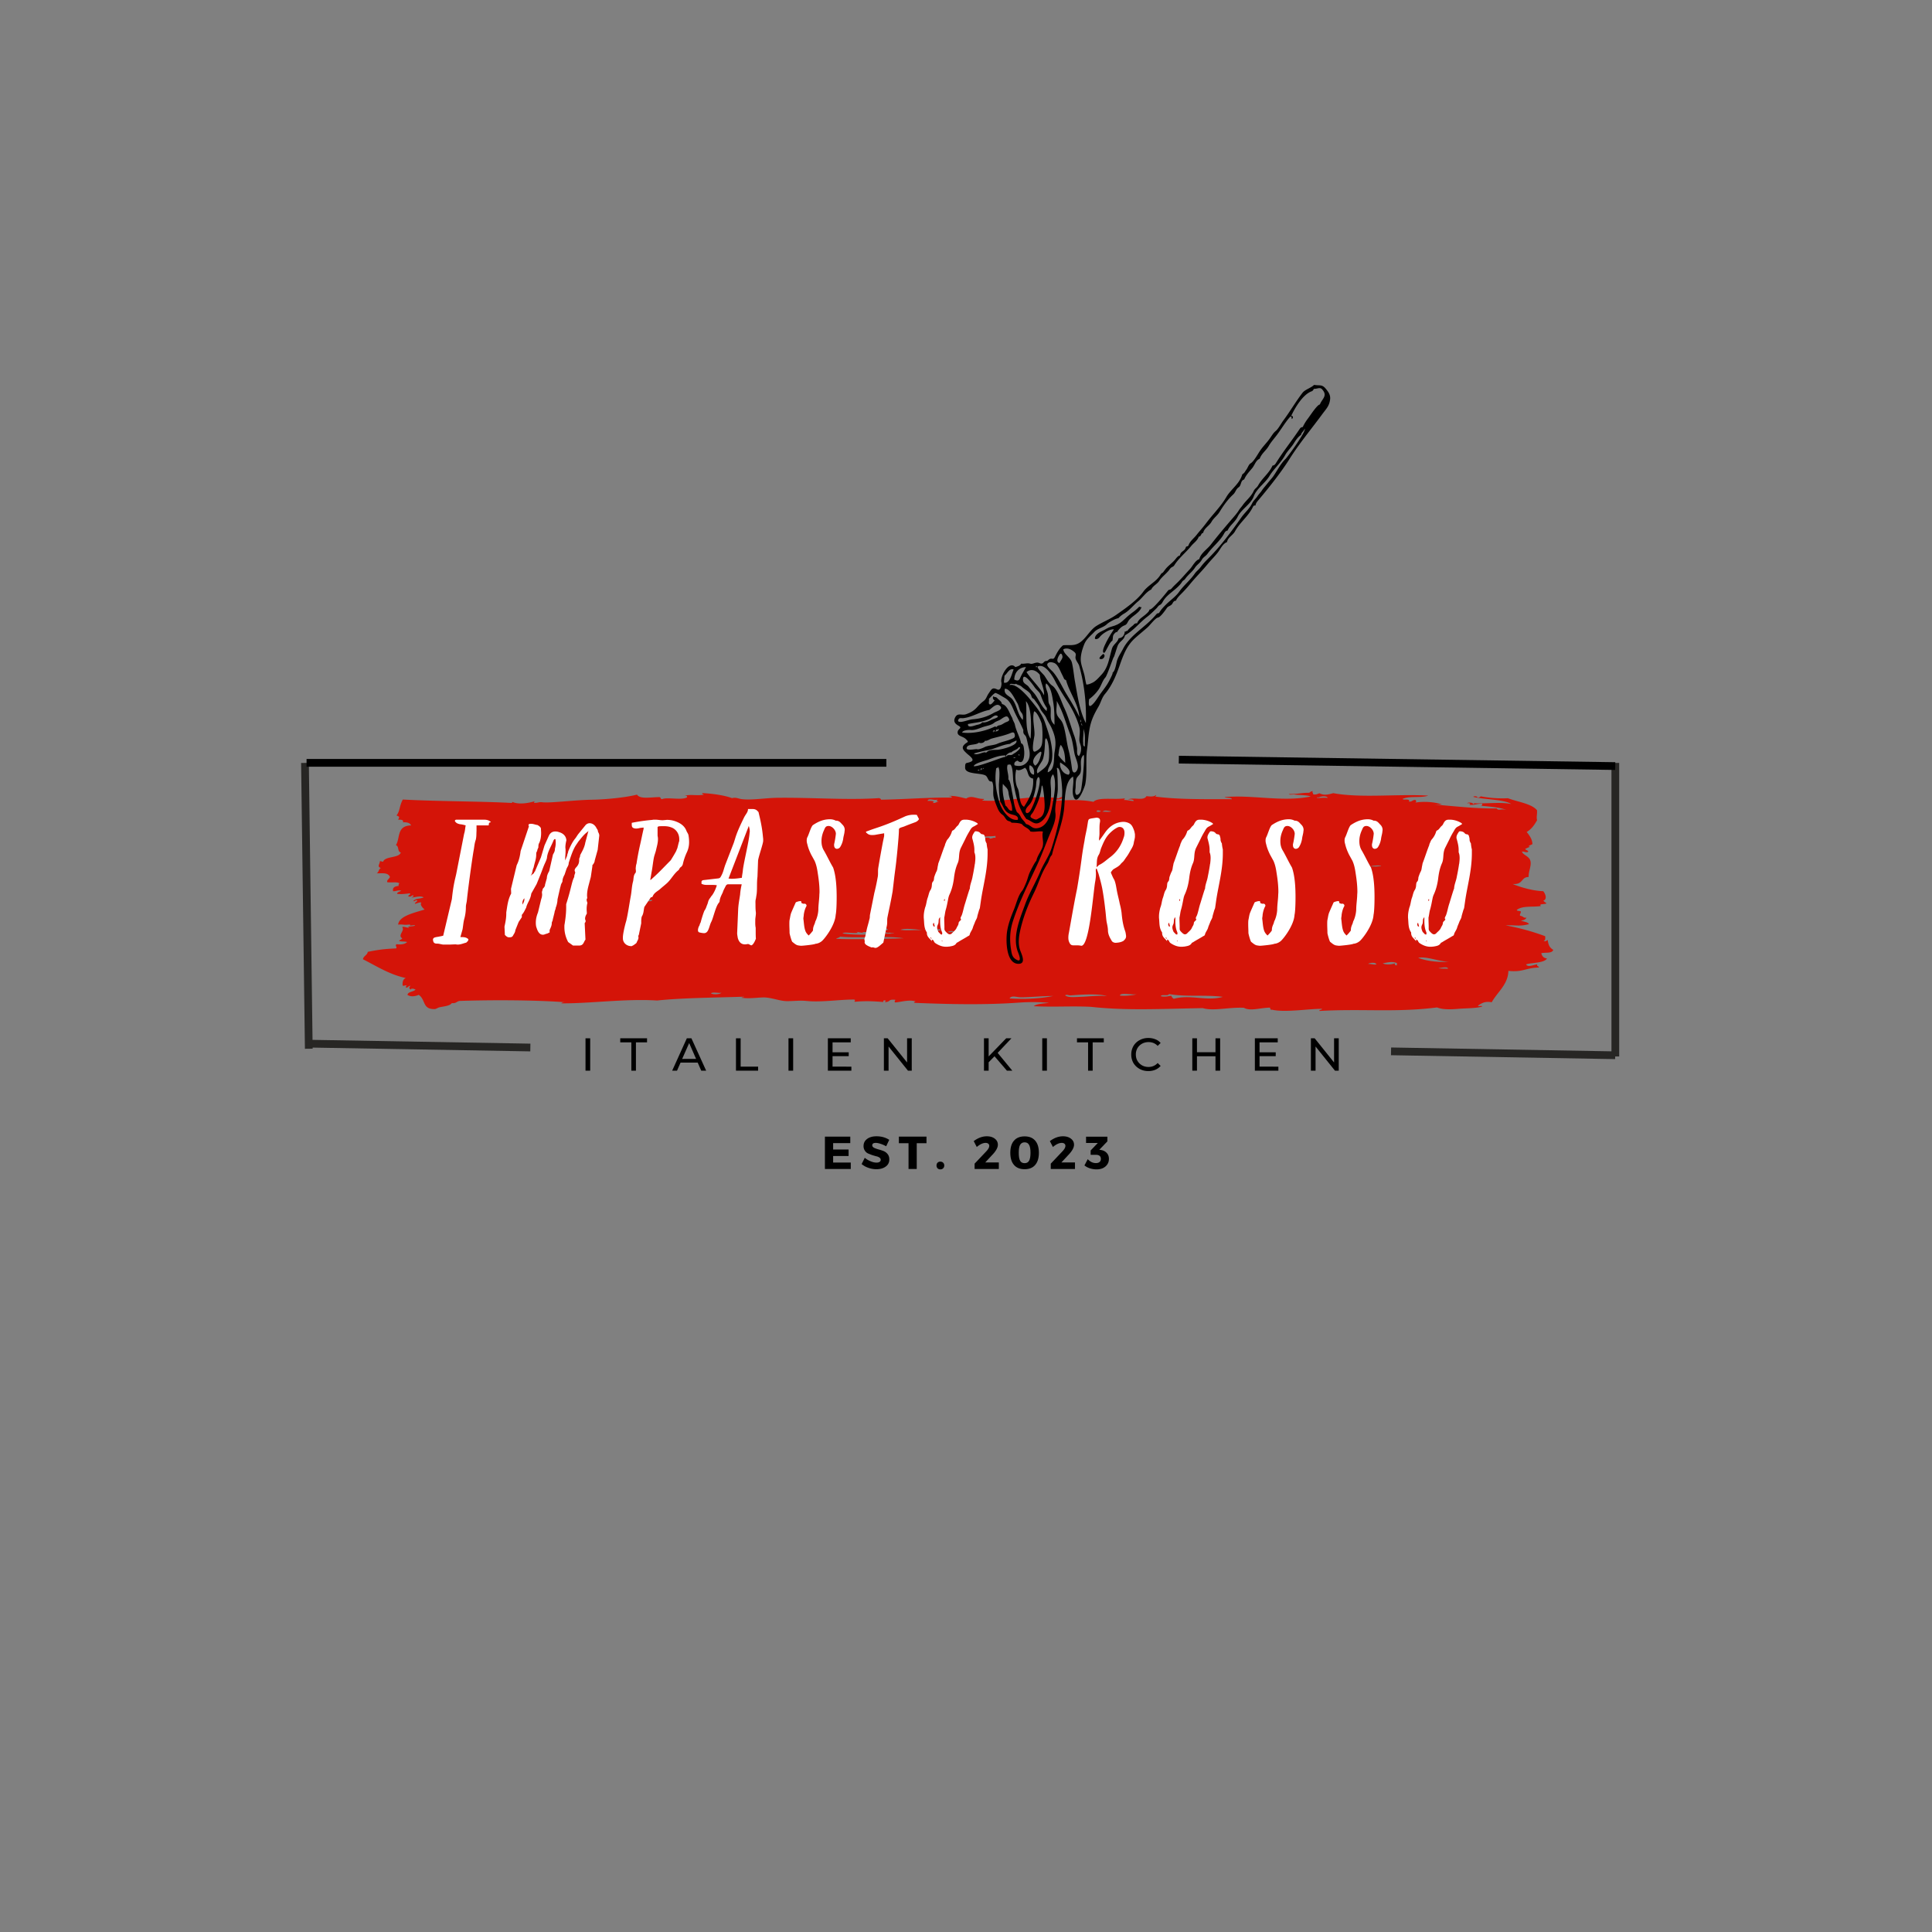 <?xml version="1.0" encoding="UTF-8"?>
<svg data-bbox="59.196 74.707 254.336 152.269" height="500" viewBox="0 0 375 375" width="500" xmlns="http://www.w3.org/2000/svg" data-type="ugc">
    <rect x="0" y="0" width="375" height="375" fill="#808080" stroke="none"/>
    <g>
        <defs>
            <clipPath id="1f1ba1de-1a31-47fb-9535-b41875a848f8">
                <path d="M70.453 153.32h231v43.5h-231Zm0 0"/>
            </clipPath>
            <clipPath id="eb03b8db-7dd2-40cb-86b1-15b7939a0a32">
                <path d="M212 117h10v10h-10Zm0 0"/>
            </clipPath>
            <clipPath id="776d78d9-507e-4d9f-98b3-27d1f2f18c19">
                <path d="m191.281 68.715 67.23 6.02-10.5 117.28-67.23-6.019Zm0 0"/>
            </clipPath>
            <clipPath id="9ff1c868-b4fd-4541-901f-d129b78572b9">
                <path d="m191.281 68.715 67.23 6.02-10.5 117.28-67.23-6.019Zm0 0"/>
            </clipPath>
            <clipPath id="a6cd6d1a-86da-4e1e-8a19-7e35281048f5">
                <path d="m191.281 68.715 67.23 6.02-10.5 117.28-67.23-6.019Zm0 0"/>
            </clipPath>
            <clipPath id="711db905-331f-468b-a08a-2ef3276ab5a5">
                <path d="M213 126h2v2h-2Zm0 0"/>
            </clipPath>
            <clipPath id="ce383dbc-f329-42d8-aec3-d03835d7c316">
                <path d="m191.281 68.715 67.23 6.02-10.5 117.28-67.23-6.019Zm0 0"/>
            </clipPath>
            <clipPath id="9b38e9ef-bf68-4437-8a09-0b12f0b3b7ab">
                <path d="m191.281 68.715 67.23 6.02-10.5 117.28-67.23-6.019Zm0 0"/>
            </clipPath>
            <clipPath id="46b2f397-566d-4cc9-9522-bc81580ebd11">
                <path d="m191.281 68.715 67.23 6.02-10.5 117.28-67.23-6.019Zm0 0"/>
            </clipPath>
            <clipPath id="c3095625-e89a-4602-beaa-bd658a3389c1">
                <path d="M185 74h74v114h-74Zm0 0"/>
            </clipPath>
            <clipPath id="1128a5c8-b383-4bbb-9220-93887c792679">
                <path d="m191.281 68.715 67.23 6.02-10.5 117.28-67.23-6.019Zm0 0"/>
            </clipPath>
            <clipPath id="dd1910d6-d75f-427e-967b-470f1c105a91">
                <path d="m191.281 68.715 67.23 6.02-10.5 117.28-67.23-6.019Zm0 0"/>
            </clipPath>
            <clipPath id="f9835613-f15f-4d93-9d79-38efd9e44c40">
                <path d="m191.281 68.715 67.23 6.02-10.5 117.28-67.23-6.019Zm0 0"/>
            </clipPath>
        </defs>
        <path stroke-width="2" stroke="#272624" d="M.002 1h75.662" fill="none" transform="matrix(0 .753 -.75 0 314.282 148.08)"/>
        <path stroke-width="2" stroke="#272624" d="M-.001 1.002 73.672.998" fill="none" transform="matrix(.01 .753 -.75 .01 59.947 148.073)"/>
        <path stroke-width="2" stroke="#272624" d="M.003 1.002h58.326" fill="none" transform="matrix(-.746 -.013 .013 -.75 102.93 204.075)"/>
        <path stroke-width="2" stroke="#272624" d="M0 1.001h58.326" fill="none" transform="matrix(-.746 -.013 .013 -.75 313.498 205.575)"/>
        <path d="M165.039 221.881h-3.328v1.235h3v1.265h-3v1.266h3.422v1.25h-5.016v-6.281h4.922Zm0 0" fill="#000000"/>
        <path d="M170.13 220.553c.938 0 1.759.23 2.47.688l-.594 1.25a6.176 6.176 0 0 0-1.063-.469c-.375-.125-.695-.188-.953-.188-.46 0-.687.157-.687.47 0 .187.11.343.328.468.226.117.504.219.828.313.332.085.66.187.984.312.332.125.61.324.828.594.227.273.344.62.344 1.047 0 .605-.242 1.074-.719 1.406-.468.336-1.07.5-1.796.5a4.563 4.563 0 0 1-1.532-.266 4.164 4.164 0 0 1-1.328-.734l.61-1.219c.32.274.695.496 1.125.672.425.18.812.266 1.156.266.25 0 .445-.047.594-.141a.454.454 0 0 0 .218-.406c0-.176-.086-.32-.25-.438a1.79 1.79 0 0 0-.625-.25c-.242-.062-.507-.14-.797-.234a16.226 16.226 0 0 1-.796-.313 1.48 1.48 0 0 1-.61-.547 1.558 1.558 0 0 1-.25-.89c0-.57.227-1.031.688-1.375.457-.344 1.066-.516 1.828-.516Zm0 0" fill="#000000"/>
        <path d="M179.83 221.897h-1.89v5h-1.595v-5h-1.875v-1.281h5.36Zm0 0" fill="#000000"/>
        <path d="M181.983 225.678a.725.725 0 0 1 .531-.203c.227 0 .41.07.547.203a.72.72 0 0 1 .219.547.745.745 0 0 1-.219.547.756.756 0 0 1-.547.203.725.725 0 0 1-.531-.203.765.765 0 0 1-.203-.547c0-.226.066-.41.203-.547Zm0 0" fill="#000000"/>
        <path d="M191.545 220.553c.625 0 1.133.153 1.531.453.406.305.61.7.61 1.188 0 .586-.399 1.277-1.188 2.078l-1.266 1.36h2.641v1.265h-4.703v-1.031l2.25-2.375c.395-.414.594-.774.594-1.078a.524.524 0 0 0-.188-.422c-.125-.102-.297-.157-.515-.157-.524 0-1.094.266-1.72.797l-.593-1.14c.832-.625 1.68-.938 2.547-.938Zm0 0" fill="#000000"/>
        <path d="M198.88 220.569c.895 0 1.578.277 2.047.828.477.543.719 1.328.719 2.36 0 1.023-.242 1.808-.719 2.359-.469.554-1.152.828-2.047.828-.898 0-1.586-.274-2.062-.828-.48-.551-.719-1.336-.719-2.36 0-1.03.238-1.816.719-2.359.476-.55 1.164-.828 2.062-.828Zm0 1.156c-.406 0-.699.164-.875.484-.18.313-.265.829-.265 1.547 0 .711.086 1.227.265 1.547.176.313.469.469.875.469.395 0 .68-.156.86-.469.187-.32.28-.836.28-1.547 0-.718-.093-1.234-.28-1.547-.18-.32-.465-.484-.86-.484Zm0 0" fill="#000000"/>
        <path d="M206.326 220.553c.625 0 1.133.153 1.531.453.406.305.61.7.61 1.188 0 .586-.399 1.277-1.188 2.078l-1.266 1.36h2.641v1.265h-4.703v-1.031l2.25-2.375c.395-.414.594-.774.594-1.078a.524.524 0 0 0-.188-.422c-.125-.102-.297-.157-.515-.157-.524 0-1.094.266-1.72.797l-.593-1.14c.832-.625 1.68-.938 2.547-.938Zm0 0" fill="#000000"/>
        <path d="m213.38 223.163.297.046c.469.075.844.262 1.125.563.289.293.437.68.437 1.156 0 .606-.226 1.102-.672 1.485-.437.375-1.015.562-1.734.562-.43 0-.855-.07-1.281-.203a3.33 3.33 0 0 1-1.063-.563l.641-1.218c.477.511 1.004.765 1.578.765.3 0 .535-.066.703-.203.176-.144.266-.347.266-.61 0-.53-.328-.796-.984-.796h-1v-.844l1.39-1.453h-2.281v-1.219h4.14v.907Zm0 0" fill="#000000"/>
        <path d="M113.647 201.535h.907v6.281h-.907Zm0 0" fill="#000000"/>
        <path d="M122.544 202.316h-2.156v-.781h5.203v.781h-2.156v5.5h-.89Zm0 0" fill="#000000"/>
        <path d="M135.423 206.254h-3.328l-.687 1.562h-.938l2.844-6.281h.89l2.86 6.281h-.953Zm-.312-.72-1.344-3.077-1.36 3.078Zm0 0" fill="#000000"/>
        <path d="M142.852 201.535h.907v5.5h3.39v.781h-4.297Zm0 0" fill="#000000"/>
        <path d="M153.044 201.535h.907v6.281h-.906Zm0 0" fill="#000000"/>
        <path d="M165.253 207.035v.781h-4.563v-6.281h4.438v.781h-3.531v1.938h3.14v.75h-3.14v2.03Zm0 0" fill="#000000"/>
        <path d="M176.97 201.535v6.281h-.735l-3.765-4.688v4.688h-.906v-6.281h.734l3.766 4.687v-4.687Zm0 0" fill="#000000"/>
        <path d="m193.034 205.02-1.14 1.171v1.625h-.906v-6.281h.906v3.515l3.406-3.515h1.016l-2.672 2.828 2.844 3.453h-1.047Zm0 0" fill="#000000"/>
        <path d="M202.3 201.535h.907v6.281h-.906Zm0 0" fill="#000000"/>
        <path d="M211.197 202.316h-2.156v-.781h5.203v.781h-2.156v5.5h-.89Zm0 0" fill="#000000"/>
        <path d="M222.889 207.894c-.625 0-1.195-.14-1.703-.422-.5-.281-.899-.66-1.188-1.14a3.254 3.254 0 0 1-.421-1.657c0-.601.14-1.148.421-1.64.29-.489.688-.867 1.188-1.14a3.49 3.49 0 0 1 1.719-.423c.488 0 .937.086 1.343.25.407.156.75.399 1.032.719l-.578.563c-.47-.489-1.06-.735-1.766-.735-.469 0-.89.106-1.266.313-.375.21-.672.496-.89.859a2.425 2.425 0 0 0-.313 1.234c0 .461.102.871.313 1.235.218.367.515.656.89.875.375.21.797.312 1.266.312.695 0 1.285-.254 1.766-.765l.578.562a2.828 2.828 0 0 1-1.047.75c-.406.168-.856.25-1.344.25Zm0 0" fill="#000000"/>
        <path d="M236.83 201.535v6.281h-.906v-2.797h-3.593v2.797h-.906v-6.281h.906v2.703h3.594v-2.703Zm0 0" fill="#000000"/>
        <path d="M248.133 207.035v.781h-4.563v-6.281h4.438v.781h-3.531v1.938h3.14v.75h-3.14v2.03Zm0 0" fill="#000000"/>
        <path d="M259.85 201.535v6.281h-.735l-3.765-4.688v4.688h-.906v-6.281h.734l3.765 4.687v-4.687Zm0 0" fill="#000000"/>
        <g clip-path="url(#1f1ba1de-1a31-47fb-9535-b41875a848f8)">
            <path fill-rule="evenodd" d="M292.39 157.195c-1.312-.46-3.066-.636-4.847-.789.121-.09.168-.23.152-.41-1-.031-1.418.309-2.496.227.336-.215.063-.391-.472-.305.308-.266 1.277-.106 1.25.191.199-.027.16-.203 0-.203 2.543.137 5.168-.285 7.343.149-1.277-.887-5.43-.868-7.351-1.383.12-.238.965-.106.781.2.207-.102.582-.102.625-.313a22.34 22.34 0 0 0 5.313.375c1.933.738 4.535 1.03 5.64 2.324.07.832-.152 1.277.016 1.953-.5.871-1.047 1.707-2.016 2.273.68.848 1.078 1.485 1.113 2.36-.207.168-1.152.379-.464.52-.325.128-.657.253-.934.417.078.266.863.34.473.61-.543.086-.602-.149-1.094-.094.117.601 1.265.855 1.574 1.633.379.96-.332 2.11-.289 3.293-1.527.011-.984 1.523-3.113 1.359 1.605.656 3.953 1.336 5.945 1.395.36.418.875 1.52.016 1.851.18.188.406.344.629.508-.329.258-1.598.016-1.094.523-1.559.254-3.574-.113-4.68.754.02.262.586.16.785.305.051.262-.289.602-.148.82.875.215.441.39 1.25.403-.192.285-.488.504-1.09.523.48.266 1.356.262 1.566.707-1.777.492-2.554.156-4.527.242a45.212 45.212 0 0 1 7.672 2.102c.027.45.059.898-.309.824.297.32.528.082.782-.11.168.887.257 1.43 1.105 1.946-.308.734-1.394.445-2.336.637.14.492.352.933 1.102 1.02-.492.937-3.149.804-4.055 1.16.36.613 1.336.105 2.188-.02-.215.422.343.324.316.617-2.777.102-3.027.945-5.934.66-.074 2.676-2.125 4.078-3.234 6.09-1.356-.25-1.953.203-2.648.637-.07.285.847-.09.78.199-1.222.36-2.937.3-4.683.445-1.633.137-3.008.14-4.062-.277-8.043 1.02-14.344.215-22.805.684-.14-.329.512-.145.465-.415-2.602-.011-7.16.758-9.688.172-.5.098-.218-.332-.468-.406-1.977.063-3.754.723-5 .035-2.809-.156-5.922.688-7.97.063-8.206.14-14.823.512-21.718-.25-3.926-.192-7.129.082-11.09-.125.555-.492 1.864-.5 2.961-.64-1.441-.169-3.797-.204-5.777-.06-6.633.481-13.543.325-20.309.051-.312-.238.035-.117.153-.312-1.332-.328-2.727.129-3.907.234-.293-.191-.02-.258 0-.515-1.336-.13-.945.312-1.718.425-.727.098.214-.265-.313-.308-.332-.043-.297.152-.309.312-1.792-.14-3.222-.234-5.312-.062-.645.054.117-.258-.316-.41-2.63-.036-6.356.562-9.215.273-1.36-.133-2.219.02-3.75.031-1.313.012-2.594-.53-4.067-.691-1.21-.129-3.011.293-4.843.035.035-.148.464-.039.464-.207-5.312.184-11.835.211-16.867.742-6.07-.394-13.094.602-18.586.547.133-.152.395-.223.782-.21-5.372-.411-13.622-.485-20.465-.259-.653.059-.668.524-1.559.422-.418.59-1.672.633-2.496.84-.144.04-.61.309-.781.316-2.492.106-1.75-1.796-3.145-2.753-.734.3-1.5.421-2.187.015.054-.648 1.195-.59 1.558-1.039-.203-.144-.879-.328-.937.008-.356-.207-.348-.535-.004-.719-.555-.05-.383.367-.938.313-.066-.215.106-.274.157-.41-.5-.06-.485.195-.785.003-.04-.64.039-1.203.617-1.441-3.14-.656-5.688-2.324-8.309-3.637.067-.64.86-.808.926-1.445 1.914-.379 3.144-.57 5.46-.66.372-.203-.288-.574.153-.824.656.097 1.574.066 2.028-.426-.575-.149-.856-.031-1.563-.195.106-.239.52-.278.621-.52-.992-.586.586-1.504-.016-2.156.266-.239.88.16 1.407.09-.82-.317.84-.184 1.09-.418-.067-.215-1.305.23-.938-.2-1.562.16-1.101-.066-2.344.02.192-1.566 2.594-2.168 5.137-2.918-.36-.313-.95-.906-.637-1.332-.21-.195-.875.176-1.246.215 0-.309.403-.352.461-.621-.37-.246-.289.156-.781.11.46-.606 1.309-.411 2.027-.735-.71-.39-1.453-.016-2.343.015.066-.16.492-.09.312-.41-.445-.015-.305.348-.937.211-.079-.324.476-.238.308-.617-.805.117-1.785.215-2.5.117-.004-.375.547-.394.777-.621-.515-.168-.878.105-1.558.113-.067-.453-.07-.925 1.086-1.035a.497.497 0 0 1 .152-.516c-.656-.289-.945-.113-2.347-.187-.247-.46.648-.809.46-1.137-.43-.75-1.3-.605-2.507-.597.5-.414.265-.68.773-1.032-.781-.308-.207-.691-.168-1.336.281-.015.332.122.625.098.356-1.101 3.09-.66 3.426-1.773-.723-.203-.277-1.192-.95-1.434.872-1.344.087-3.762 2.942-3.824-.168-.442-.676-.653-1.566-.606.14-.472-.336-.535-.942-.507.25-.524.344-.563-.316-.82.707-.907.523-1.817 1.226-3.095 6.454.36 15.407.34 21.094.665.153-.004.121-.125.156-.207 1.239.57 3.153.238 4.371-.133-.082.082-.16.168-.152.308.684.067.88-.18 1.563-.113 1.343.219 6.32-.426 9.523-.48 3.516-.059 7.176-.54 8.899-.993.558.88 2.347.54 4.222.48.473-.038.266.376.625.407.957-.457 3.742.25 4.844-.344.09-.265-.066-.367-.473-.304 1.11-.364 2.496.035 3.75-.235-.105-.101-.363-.101-.316-.304 2.137.113 4.406.453 5.789.984.758-.211 1.226.105 1.875.191 1.86.243 4.66-.23 6.871-.257 6.813-.082 13.508.48 19.844.058.101.106.36.106.312.309 4.95-.082 8.89-.45 13.746-.41.047-.274-.328-.266-.629-.305 1.243-.113 2.415.273 3.442.488 1.082-.722 1.922.098 3.437.078.09.227-.297.149-.312.313 5.082.351 9.629-1.25 14.84-.422.199-.176.511-.281.933-.313-.144.657-1.593.47-2.336.735 2.395.015 5.282-.32 8.125.25.985-.965 3.817-.38 6.086-.664.043.168-.148.18-.156.312.738-.011 1.188.172 1.879.192.008-.352-.582-.301-1.098-.301 1.246-.512 2.996.367 3.59-.645.848.118 1.414.118 1.875-.222.043.168-.148.18-.156.312 4.324.57 9.246.5 14.844.508-.075-.398-1.078-.176-1.41-.402 5.308-.512 11.292 1.007 16.714-.125-.773-.32-2.527-.258-3.129-.387-.32-.059-1.023.137-1.09-.094 1.782.04 2.395-.265 3.907-.234.238-.117.32-.336.777-.313-.34.215.078.293.004.618.676.093.863-.125 1.25-.215.856.449 1.649.27 2.656-.024 5.422 1 12.344.121 18.438.48-1.473.508-3.656-.003-4.996.657.27.266 1.55-.14 1.254.504.668.058.632-.34 1.246-.317.203.133.203.38.004.516 1.27-.25 3.625-.203 5.16.371l-1.41.012c3.25.246 8.265.84 12.039.734.34.524.66.012 1.879.29Zm-112.335-1.734c.773-.055 1.59.066.937.402.637.035.801-.23 1.246-.316-.66-.004-.37-.234-.16-.41-.601.375-1.93-.356-2.023.324Zm75.918-.668c-.196-.023-.32-.16-.313.102.8-.016 1.563-.11 2.031-.012-.046-.438-1.351-.363-1.718-.09Zm-43.098 2.582c-.152.375.871.21.781-.008-.39-.008-.484-.187-.781.008Zm1.094.195c.523-.07 1.453.121 1.719-.113-.836-.05-1.184-.332-1.72.113Zm-23.242 4.903c.445.308 1.328-.075 1.41.3.465.004.793-.308 1.093-.109-.003-.137-.003-.273-.003-.414-.774.113-1.84.035-2.5.223Zm73.152 5.011c.469-.105 1.137-.086 1.246-.422-.613.012-1.371-.07-1.246.422Zm3.441.692c2.164-.203-.933-.297-1.25.012.52-.024.926.019 1.25-.012Zm-141.648 6.707c.125.086.957.101.933-.211-.41.004-.918-.05-.933.21Zm46.598 5.62c.199-.382-.93-.401-1.098-.198.613-.102.398.355 1.098.199Zm2.5-.023c1.386.18 2.546 0 4.218.075-.855-.145-3.355-.465-4.218-.075Zm8.125.047c-.247-.007-.543.02-.473-.203-.945.219-2.383-.015-3.125.024 1.719.34 2.535.414 3.598.18Zm-16.403.532c-1.062.168-2.558-.266-2.969.125 1.832.273 5.883.386 7.97-.059-1.653-.105-2.661-.348-4.22-.176 1.215.375-1.085-.129-1.093-.094.175.024.242.114.312.204Zm17.496-.13c.367-.003.727-.007 1.094-.007.063-.414-1.062-.164-1.094.008Zm-12.027.192c-.094.008-.184.02-.156.102.687.05 2.812-.082 1.093-.11-.324-.222-.503.094-.78-.097-.013-.063-.028-.121-.161-.102.004.07.004.137.004.207Zm-8.899.684c-.156.207-.582.238-.777.418 3.399.156 9.203.02 13.121-.102-3.469-.55-8.238.035-12.344-.316Zm112.2 4.101c1.605.653 3.937.89 5.941.778-2.047-.09-4.297-1.098-5.941-.778Zm-6.867 1.078c.503.309 1.832.246 2.343-.015-.039.234.04.386.317.41.27-.215-.118-.203.152-.414-.863-.406-1.781-.195-2.812.02Zm-2.81.125c.626-.039.868.176 1.563.09-.054-.523-1.554-.304-1.562-.09Zm13.599.825c.507.086.972.07 1.875.09-.016-.477-1.352-.18-1.875-.09Zm-139.164 4.734c-.387.176-1.516-.184-2.032.117.348.313 1.805.254 2.032-.117Zm67.964.527c-.574.078-.87-.25-1.25.008.578.465 1.88.32 2.97.285 1.753-.054 3.41-.316 5.151-.14-1.66-.563-5.574-.25-6.87-.153Zm9.371.032c.688.125 2.301.007 3.282-.23-1.149.12-3.121-.388-3.282.23Zm9.528-.278c-.031.457-1.524-.035-1.559.422.785.164 1.34.024 2.031-.117.079.27.125.348.473.613 3.25-.902 6.402.535 9.527-.379-3.44-.445-7.035.051-10.472-.539Zm-28.742.625c-.793 0-1.801-.437-2.184.223 2.813.164 5.606.086 8.434-.473-2.032-.012-4.286.246-6.25.25Zm0 0" fill="#d41408"/>
        </g>
        <path d="M85.99 183.342h1.148c.422 0 .84-.039 1.261-.039.153 0 .27.04.422.04.61 0 1.07-.231 1.684-.384l.344-.343.074-.305c-.418-.422-.918-.422-1.567-.422l.422-1.492c.114-.61.153-1.301.305-1.91a8.79 8.79 0 0 0 .344-2.45c0-.421.152-.84.191-1.261.192-1.95.918-7.344 1.3-9.637.153-.727.153-1.379.419-2.106.156-.57.117-1.183.156-1.757v-1.07h2.371c0-.231.035-.383.074-.458.04-.117.192-.078.344-.191-.496-.461-1.031-.461-1.605-.461h-4.895c-.27 0-.46 0-.496.27.266.417.535.496.953.609.422.039.727.117 1.149.23-.114.575-.114 1.07-.305 1.645l-1.531 7.8c-.192.919-.535 1.915-.84 4.856l-1.684 7.113c-.457.118-.535.118-1.11.23-.073 0-.23.04-.421.079-.305.074-.457.227-.457.496 0 .113.04.078.04.192.038.304.23.496.573.535.649 0 .649.078 1.336.191Zm0 0" fill="#ffffff"/>
        <path d="M111.228 183.534h1.148c.918 0 .879-.688 1.262-1.149l-.153-3.21a.648.648 0 0 0 .192-.462.962.962 0 0 1-.113-.418c0-.27.113-.613.343-.957 0-.27-.039-.574-.039-.84 0-.422.04-.843.153-1.226-.04-.153-.153-.383-.153-.649a.36.36 0 0 1 .114-.27c0-.19-.036-.343-.036-.534 0-.649.114-1.262.305-1.989l.422-1.605.305-2.066v-.227c.265-.27.457-.652.457-.918l.574-2.066.308-2.754c0-.457-.27-.649-.27-.918 0-.114-.077-.192-.112-.305l-.118-.152c-.265-.614-.8-1.035-1.375-1.035-.27 0-.535.117-.765.343l-1.492 1.836-.457.692c-.614.726-1.036 1.605-1.453 2.636 0 .27-.192.496-.192.805l-.383.918v-.27c0-.574.075-.992.075-1.566v-.23c0-.153-.036-.305-.036-.497 0-.382.075-.843.192-1.34-.04-.726-.5-1.34-1.453-1.605a2.142 2.142 0 0 0-.692-.117c-.574 0-.992.27-1.261.844l-.84 1.875-.688 2.293-1.11 2.601c0 .192-.23.192-.23.457l-.687.535c.418-.457.344-1.144.61-1.605.155-.879.5-1.566.5-2.523 0-.27 0-.422.19-.688 0-.27.227-.652.227-.691 0-.266 0-.649.192-.914.27-.653.343-1.266.343-1.915 0-.269-.035-.574-.035-.84-.039-.23-.27-.46-.691-.69-.266 0-.762-.227-1.184-.227-.27 0-.535 0-.535.265 0 .118.04.118.074.23l-1.605 4.782c-.114.918-.305 1.836-.766 2.754l-1.105 4.586.035.918c-.649 1.187-.762 2.488-.953 3.672v.23c0 .88-.157 1.645-.348 2.524l.078 1.605c.27.27.496.461.766.461.422 0 .687 0 .879-.46.191-.267.383-.65.383-.919l.648-1.605.613-.918v-.457c.422-.461.574-.918.84-1.38.191-.917.844-1.566.996-2.753l1.031-1.836c1.34-3.25.957-2.445 1.454-3.668.19-.461.574-1.148.574-1.61.191-1.183.804-2.023 1.261-3.21l.153-.23h.23c0 .19.04.382.04.651 0 .418-.04.801-.153 1.184 0 .461-.117.688-.383 1.149l-.726 3.21c-.27.461-.461.918-.461 1.38l-.344 1.222c0 .344-.191.574-.457.84 0 .27-.152.422-.152.691 0 .153.035.266.035.418 0 .309-.075.614-.192.957l-.61 2.524c-.269.652-.42 1.3-.42 1.988 0 .383.038.727.151.996.27.879.653 1.336 1.227 1.336.187 0 .379-.074.648-.187.27 0 .457-.23.649-.23v-.462c0-.035.039-.074.039-.113.191-.422.383-.805.383-1.262 0-.27.191-.422.191-.687l.344-1.38c0-.265.23-.648.23-.917.192-.457.344-1.145.344-1.606.574-2.562.574-2.523.613-2.562 0-.266.192-.613.344-.88 0-.46.152-.917.418-1.374l.383-1.149c.191-.421.422-.652.422-1.148l.113-.344c.348-1.07.727-2.219 1.3-3.097l.462-.688c.61-.726 1.07-1.379 1.719-1.836l.23-.23-.613 2.297c-.153.914-.57 1.605-.992 2.406 0 .422-.192.535-.192.804v.153c0 .648-.23 1.07-.652 1.492-.153.191-.227.383-.227.496 0 .113.04.23.114.383 0 .27-.192.422-.192.918-.496.918-.535 2.066-1.566 5.277v.649c0 1.187-.153 2.297-.309 3.254-.035.113-.035.304-.035.57 0 .957.227 1.914.727 2.871Zm-9.828-7.918c0-.418-.036-.84.382-1.262v.191c0 .574-.382.957-.382 1.07Zm0 0" fill="#ffffff"/>
        <path d="M122.55 183.647a.294.294 0 0 0 .19-.074c.114-.04.306-.153.497-.309.152-.113.305-.191.344-.344.113-.304.343-.574.343-.918 0-.113 0-.226-.039-.265 0-.118.078-.192.118-.309l.457-2.215v-.422c0-.152.039-.84.152-.957.344-.574.309-1.222.46-1.797l1.263-1.875h.152c.039 0 .152-.113.191-.152.27-.726.918-.992 1.414-1.414.461-.422.918-.766 1.38-1.188.8-.726 1.261-1.718 2.14-2.445.266-.152.266-.535.535-.652.23-.188.383-.418.422-.727a11.45 11.45 0 0 1 .762-2.18c.27-.57.422-1.222.422-1.949a7.7 7.7 0 0 0-.114-1.3c-.039-.305-.27-.575-.383-.84-.343-.957-1.109-1.492-1.988-1.836a4.832 4.832 0 0 0-1.797-.344c-.152 0-.308.04-.46.04l-.383.034c-.497 0-.954-.113-1.454-.113-.226 0-.418 0-.535.04a36.935 36.935 0 0 0-4.015.573v.305c0 .496.117.613.382.727.118.039.27.078.461.078.227 0 .496-.04.762-.118l.692-.074v.266c-.27 1.11-.461 2.18-.727 3.289a54.96 54.96 0 0 0-.652 3.48c-.114.305-.114.575-.153.88 0 .19.04.382.04.574 0 .152-.04.27-.079.304-.418.5-.344 1.035-.457 1.61-.27.953-.27 1.87-.46 2.906-.266 1.414-.536 3.402-.88 4.816-.23.727-.648 2.489-.648 3.176v.227c0 .804.687 1.492 1.644 1.492Zm3.746-12.848c-.04 0-.075-.039-.075-.078.114-.574.188-1.145.305-1.719.152-.879.23-1.683.383-2.488.113-.574.344-1.07.457-1.645.152-.648.344-1.296.344-2.023 0-.27-.036-.383-.075-.652v-1.684l.192-.113c.344-.04.648-.04.953-.04.5 0 .996.04 1.492.231.918.305 1.57 1.223 1.57 2.258 0 .188.036.418-.078.61l-.304 1.222c-.118.191-.153.422-.27.613-.266.496-.574.996-.879 1.493a1.25 1.25 0 0 1-.23.304c-1.032 1.035-1.91 1.988-2.946 2.946Zm0 0" fill="#ffffff"/>
        <path d="M145.836 183.494c.461-.113.883-1.3.883-1.3-.039-.418-.039-.993-.039-1.606v-.496c-.117-.574-.078-1.035-.078-1.684.039-.421.117-.804.117-1.222l-.039-.383c-.04-.422-.04-.879-.04-1.3 0-.344-.038-.65.08-1.071l.151-.957c.114-1.07 0-2.102.153-3.29l.113-3.058c0-.613.996-3.328.996-3.937v-.344c-.117-1.035-.152-2.145-.879-5.09 0-.152-.117-.226-.23-.344-.305-.343-.688-.382-1.031-.382h-.805c0 .652-.461.996-.805 1.722-.648 1.34-1.3 2.676-1.719 4.094l-.23.727-1.684 4.359c-.304.879-.382 1.453-.84 2.215-.078.191-.23.308-.46.347l-2.98.344c-.04 0-.31.113-.31.305v.305c0 .078 0 .117.04.117.27.113.535.191.843.191h.688c1.492 0 1.222.074 1.414.074-.23.727-.535 1.414-.957 1.989l-.113.117c-.153.265-.305.418-.461.687-.153.266-.188.575-.305.88-.191.421-.266.84-.535 1.187-.192.304-.688 1.949-.766 2.332a1.76 1.76 0 0 0-.226.574 1.96 1.96 0 0 0-.309.918c0 .187.039.305.152.418.27.117.844.191 1.035.191.344 0 .61-.191.801-.609.27-.574.344-1.11.614-1.61.382-.761.84-2.98 1.453-3.671a.71.71 0 0 0 .152-.305c.04-.61.344-1.148.613-1.719.114-.422.383-.843.575-1.261.113-.192.265-.309.457-.309h2.64c-.156.727-.27 1.379-.308 1.988-.153 1.035-.344 1.953-.383 2.985l-.192 4.511c0 .305.078.614.118.918.23.844.687 1.262 1.414 1.262.191 0 .535-.074.574-.074.152 0 .535.265.648.265Zm-3.898-12.925c-.153 0-.344-.04-.535-.04l3.937-10.21c.113.343.192.726.192 1.07 0 .117-.04.191-.04.309-.113 1.644-1.109 5.543-1.3 7.187-.035.5-.153.918-.192 1.492-.726.117-1.336.192-2.062.192Zm0 0" fill="#ffffff"/>
        <path d="M155.513 183.573c.304 0 2.601-.23 2.754-.383.496-.04.879-.23 1.222-.496.535-.422 2.602-3.063 2.715-5.125.113-.461.192-1.797.192-3.442 0-1.875-.114-4.094-.688-5.738-.574-.957-1.035-1.95-1.605-2.984-.192-.344-.383-.61-.5-1.032-.114-.343-.153-.726-.153-1.148 0-.649.153-1.375.496-2.102.192-.46.309-.804.883-.804.649 0 1.414.765 1.414 1.53a16.477 16.477 0 0 1-.344 2.028v.153c0 .343.114.574.344.687l.153.04a.776.776 0 0 0 .726-.423c.27-.457.422-.879.535-1.453.04-.496.23-.992.27-1.492 0-.113.035-.188.035-.305 0-.383-.152-.726-.418-.992-.422-.422-.613-.805-1.34-.805-.039 0-.113-.078-.152-.078a2.396 2.396 0 0 0-.957-.191c-1.223 0-2.254.422-3.328 1.148-.38.383-.727 1.684-1.032 2.297-.113.192-.152.418-.152.688 0 .23.04.457.113.687.153.688.422 1.375.766 2.067l.652 1.183c.344.766.496 1.57.61 2.371.191 1.188.343 2.41.343 3.633 0 .27-.035.5-.035.766-.039.918-.191 1.836-.191 2.754a6.225 6.225 0 0 1-.461 1.988 1.552 1.552 0 0 0-.191.535c-.192.496-.383.805-.383 1.379 0 .113-.075.227-.192.344-.191.265-.382.457-.648.726-.27-.27-.496-.5-.652-.918-.266-.765-.266-1.57-.38-2.336 0-.265.075-.496.075-.761.078-.575.23-1.149.496-1.645.039-.039.039-.078.039-.191 0-.04 0-.078-.04-.117-.034-.114-.265-.227-.304-.227-.039.035-.113.035-.152.035-.078 0-.191-.035-.344-.074-.27-.117-.078-.305-.27-.461-.265.039-.456.039-.726.156-.191.035-.266.114-.305.227-.27.613-.535 1.187-.804 1.836-.192.46-.227.957-.344 1.453-.04.27-.04.574-.04.844 0 .57.04 1.109.04 1.68 0 .19.422 1.761.574 1.761.344.266.613.535 1.031.648.27.04.461.079.653.079Zm0 0" fill="#ffffff"/>
        <path d="M169.89 183.99c.304 0 .535-.19.804-.378l.762-.653.692-3.328c.113-.574 0-1.031.113-1.605.304-1.493.613-2.868.879-4.36l.117-.648.344-2.945c.152-1.188.304-2.22.418-3.403.156-1.379.27-2.719.382-4.054.04-.575.079-1.036.079-1.606 0-.156.113-.27.304-.348.27-.113.496-.152.766-.265.648-.27 1.262-.496 1.988-.766.344-.113.652-.305.84-.648l-.418-.805c-.191-.039-.422-.039-.613-.039a4.47 4.47 0 0 0-1.645.309c-1.875.878-3.707 1.644-5.582 2.253-.574.192-1.148.383-1.722.614-.114 0-.227.074-.344.191.117.113.078.153.191.192.27.265.574.382.996.382.192 0 .383 0 .649-.039.574-.113 1.11-.191 1.722-.304v.535l-.27 1.3c-.304 1.641-.612 3.286-.878 4.93-.04.27-.04.535-.04.805s0 .535-.038.805a43.536 43.536 0 0 1-.688 3.25l-.84 4.207c-.039.265 0 .609-.117.879-.152.726-.383 1.375-.535 2.101l-.226 1.07c-.04.27-.192.461-.192.727 0 .117.035.23.074.309 0 .113-.039.074-.039.191 0 .418.309.648 1.38 1.07.038-.039.073-.039.19-.039.075 0 .153 0 .192.04Zm0 0" fill="#ffffff"/>
        <path d="M191.499 163.686c0-.04-.078-.078-.117-.192l-.114-.304c-.039-.27 0-.5-.117-.766-.035-.344-.226-.496-.535-.496-.113-.039-.227-.078-.305-.191-.265-.309-.535-.348-.84-.383-.191 0-.27.035-.308.113-.192.305-.457.649-.457 1.07 0 .118 0 .192.039.27.191.727.383 1.414.383 2.14v.344c0 .114 0 .192.035.23.117.305.156.65.156 1.032 0 .344-.039.688-.078 1.031 0 .117-.04.078-.04.192a38.16 38.16 0 0 1-.421 2.336c-.113.8-.496 1.527-.535 2.332 0 .113-.074.152-.074.191-.305.918-.575 1.836-.844 2.715-.266.766-.379 1.566-.649 2.293-.113.27-.23.383-.23.574 0 .113.039.191.117.27-.191.265-.5.418-.5.687-.035.422-.265.613-.383.918-.187.457-.609.727-.914 1.07a.63.63 0 0 1-.422.192c-.117 0-.23-.04-.382-.153a3.466 3.466 0 0 1-.536-.535.644.644 0 0 1-.117-.382v-.383c0-.496-.035-.957-.035-1.532v-.265c.113-.461.152-.957.266-1.414.27-.883.383-1.684.574-2.563l.113-.347c.5-1.032.766-2.102.918-3.211.117-1.032.309-2.028.727-2.985.191-.418.23-.8.27-1.261.038-.57.077-1.145.343-1.72l.879-1.757c.23-.5.5-.996.805-1.492.191-.344.382-.727.8-.918.309-.153.536-.309.844-.5a.658.658 0 0 0-.23-.227 4.456 4.456 0 0 0-2.028-.613h-.304c-.614 0-.844.23-1.188.957l-.152.191c-.418.305-.535.766-.992.957-.118.036-.153.188-.192.305a3.933 3.933 0 0 1-.844 1.453c-.152.192-.226.422-.343.688-.114.191-.114.46-.23.652-.419 1.106-.762 2.18-1.184 3.285l-.078.422c-.114.422-.075.844-.344 1.262-.153.344-.266.652-.383.996-.035.266-.035.61-.191.8-.266.27-.227.5-.266.805v.079c-.04.265-.078.496-.23.761-.305.422-.383.996-.536 1.453-.265.653-.265 1.34-.535 1.989-.152.574-.265 1.148-.265 1.722v.27c.113.953 0 1.91.57 2.789.039.039.039.117.039.23.039.727.535.957.957 1.532v-.348c.152.078.344.156.383.309.113.304.304.418.574.574.574.344 1.184.535 1.797.535.152 0 .344 0 .535-.04h.113c.575-.112 1.11-.151 1.414-.726l.23-.113c.653-.422 1.34-.766 1.99-1.187.116-.04.308-.153.308-.27.113-.496.457-.84.61-1.336.116-.422.269-.687.42-1.11.153-.421.423-.726.458-1.148.117-.457.23-.8.348-1.222.035-.078.113-.23.152-.422l.191-1.336c.418-2.906 1.301-5.89 1.301-9.219v-.766c-.117-.418-.191-1.144-.191-1.183Zm-8.262 11.05c0-.113.04-.19.113-.23.04.04.04.078.04.156v.075c0 .078-.04.117-.114.117h-.039Zm-1.11 6.122c-.113-.27-.23-.535-.23-.844 0-.191.04-.305.153-.574.156-.266.117-.61.156-.918.035-.266.113-.266.265-.535v.613c0 .766.04 1.531.344 2.258.04.113.078.191.078.304l-.039.153v.078c-.152 0-.27-.04-.304-.078-.118-.153-.31-.305-.422-.457Zm-.84-.996-.038-.04c-.117-.152-.153-.265-.153-.382 0-.114.036-.227.153-.344l.191.727c-.039 0-.117 0-.152.039Zm-.573 2.105.113.305-.266-.23s.035-.04.153-.075Zm2.218.762c-.039 0-.078-.035-.117-.074l-.074-.079c.113 0 .191.04.191.118Zm0 0" fill="#ffffff"/>
        <path d="M209.89 183.573c1.492 0 2.18-8.95 2.64-12.2.113-.574.191-1.148.191-1.683 0-.27 0-.422-.039-.688l.04-.383h.152l.344.957c.269.954.535 1.91.726 2.868.23 1.261.422 2.601.574 3.976.114.805.153 1.645.266 2.45.117.609.27 1.183.27 1.796.038.727.343 1.301.687 1.871.117.27.422.461.844.461.57-.039 1.03-.113 1.488-.382.27-.27.5-.461.5-.918-.04-.344-.078-.688-.191-.997-.422-1.183-.575-2.332-.688-3.554a13.456 13.456 0 0 0-.348-1.723c-.152-.8-.379-1.605-.535-2.406-.152-.766-.226-1.531-.535-2.258-.266-.422-.418-.84-.61-1.262l-.038-.152c0-.04.039-.117.074-.152.117-.157.23-.309.348-.422.496-.344 1.03-.535 1.453-1.031.191-.27.457-.422.648-.692l.422-.61c.266-.343.496-.726.687-1.07.305-.574.688-1.035.805-1.761.035-.305.153-.61.188-.918.039-.114.039-.305.039-.535 0-.192 0-.344-.04-.418-.035-.348-.187-.727-.343-1.075-.191-.418-.418-.726-.84-.914a2.436 2.436 0 0 0-.996-.23c-.266 0-.57.039-.879.113-1.11.27-1.988.957-2.715 1.988-1.07 1.532-1.11 1.532-1.148 1.532v-.461c.039-.305.078-.61.078-.918v-.762c0-.5 0-1.035.113-1.531v-.192c0-.382-.226-.574-.726-.574l-.993.153c-.46.117-.496.117-.613.535l-.191 1.187c-.153.88-.383 1.719-.496 2.602a56.789 56.789 0 0 0-.575 3.594 147.41 147.41 0 0 1-.878 5.773c-.497 2.332-1.149 6.121-1.567 8.453a4.565 4.565 0 0 0-.117.992c0 .422.078.727.23.996a.824.824 0 0 0 .305.383c.117.074.27.113.5.113h.305c.265 0 .574-.039 1.183.079Zm2.945-15.262c.117-.88-.04-1.64.422-2.371.265-.418.304-.914.496-1.375.422-1.031.843-2.028 1.644-2.828.422-.422.88-.805 1.414-1.075a.966.966 0 0 1 .535-.152c.5 0 .918.383.918 1.11 0 .308-.035.652-.152.917-.496 1.645-1.414 2.946-2.715 3.903-.648.496-1.3 1.11-2.066 1.453-.153.113-.227.23-.496.418Zm0 0" fill="#ffffff"/>
        <path d="M237.159 163.686c0-.04-.078-.078-.117-.192l-.114-.304c-.039-.27 0-.5-.117-.766-.035-.344-.226-.496-.535-.496-.113-.039-.227-.078-.305-.191-.265-.309-.535-.348-.84-.383-.191 0-.27.035-.308.113-.192.305-.457.649-.457 1.07 0 .118 0 .192.039.27.191.727.383 1.414.383 2.14v.344c0 .114 0 .192.035.23.117.305.156.65.156 1.032 0 .344-.039.688-.078 1.031 0 .117-.04.078-.04.192a38.16 38.16 0 0 1-.421 2.336c-.113.8-.496 1.527-.535 2.332 0 .113-.074.152-.074.191-.305.918-.575 1.836-.844 2.715-.266.766-.379 1.566-.649 2.293-.113.27-.23.383-.23.574 0 .113.039.191.117.27-.191.265-.5.418-.5.687-.035.422-.265.613-.383.918-.187.457-.609.727-.914 1.07a.63.63 0 0 1-.422.192c-.117 0-.23-.04-.382-.153a3.466 3.466 0 0 1-.536-.535.644.644 0 0 1-.117-.382v-.383c0-.496-.035-.957-.035-1.532v-.265c.113-.461.152-.957.266-1.414.27-.883.383-1.684.574-2.563l.113-.347c.5-1.032.766-2.102.918-3.211.117-1.032.309-2.028.727-2.985.191-.418.23-.8.27-1.261.038-.57.077-1.145.343-1.72l.879-1.757c.23-.5.5-.996.805-1.492.191-.344.382-.727.8-.918.309-.153.536-.309.844-.5a.658.658 0 0 0-.23-.227 4.456 4.456 0 0 0-2.028-.613h-.304c-.614 0-.844.23-1.188.957l-.152.191c-.418.305-.535.766-.992.957-.118.036-.153.188-.192.305a3.933 3.933 0 0 1-.844 1.453c-.152.192-.226.422-.343.688-.114.191-.114.46-.23.652-.419 1.106-.762 2.18-1.184 3.285l-.078.422c-.114.422-.075.844-.344 1.262-.153.344-.266.652-.383.996-.035.266-.035.61-.191.8-.266.27-.227.5-.266.805v.079c-.04.265-.078.496-.23.761-.305.422-.383.996-.536 1.453-.265.653-.265 1.34-.535 1.989-.152.574-.265 1.148-.265 1.722v.27c.113.953 0 1.91.57 2.789.039.039.039.117.039.23.039.727.535.957.957 1.532v-.348c.152.078.344.156.383.309.113.304.304.418.574.574.574.344 1.184.535 1.797.535.152 0 .344 0 .535-.04h.113c.575-.112 1.11-.151 1.414-.726l.23-.113c.653-.422 1.34-.766 1.99-1.187.116-.04.308-.153.308-.27.113-.496.457-.84.61-1.336.116-.422.269-.687.42-1.11.153-.421.423-.726.458-1.148.117-.457.23-.8.348-1.222.035-.078.113-.23.152-.422l.191-1.336c.418-2.906 1.301-5.89 1.301-9.219v-.766c-.117-.418-.191-1.144-.191-1.183Zm-8.262 11.05c0-.113.04-.19.113-.23.04.04.04.078.04.156v.075c0 .078-.04.117-.114.117h-.039Zm-1.11 6.122c-.113-.27-.23-.535-.23-.844 0-.191.04-.305.153-.574.156-.266.117-.61.156-.918.035-.266.113-.266.265-.535v.613c0 .766.04 1.531.344 2.258.04.113.078.191.078.304l-.039.153v.078c-.152 0-.27-.04-.304-.078-.118-.153-.31-.305-.422-.457Zm-.84-.996-.038-.04c-.117-.152-.153-.265-.153-.382 0-.114.036-.227.153-.344l.191.727c-.039 0-.117 0-.152.039Zm-.573 2.105.113.305-.266-.23s.035-.04.153-.075Zm2.218.762c-.039 0-.078-.035-.117-.074l-.074-.079c.113 0 .191.04.191.118Zm0 0" fill="#ffffff"/>
        <path d="M244.576 183.573c.304 0 2.601-.23 2.754-.383.496-.04.879-.23 1.222-.496.535-.422 2.602-3.063 2.715-5.125.113-.461.192-1.797.192-3.442 0-1.875-.114-4.094-.688-5.738-.574-.957-1.035-1.95-1.605-2.984-.192-.344-.383-.61-.5-1.032-.114-.343-.153-.726-.153-1.148 0-.649.153-1.375.496-2.102.192-.46.309-.804.883-.804.649 0 1.414.765 1.414 1.53a16.477 16.477 0 0 1-.344 2.028v.153c0 .343.114.574.344.687l.153.04a.776.776 0 0 0 .726-.423c.27-.457.422-.879.535-1.453.04-.496.23-.992.27-1.492 0-.113.035-.188.035-.305 0-.383-.152-.726-.418-.992-.422-.422-.613-.805-1.34-.805-.039 0-.113-.078-.152-.078a2.396 2.396 0 0 0-.957-.191c-1.223 0-2.254.422-3.328 1.148-.38.383-.727 1.684-1.032 2.297-.113.192-.152.418-.152.688 0 .23.04.457.113.687.153.688.422 1.375.766 2.067l.652 1.183c.344.766.496 1.57.61 2.371.191 1.188.343 2.41.343 3.633 0 .27-.035.5-.035.766-.039.918-.191 1.836-.191 2.754a6.225 6.225 0 0 1-.461 1.988 1.552 1.552 0 0 0-.191.535c-.192.496-.383.805-.383 1.379 0 .113-.075.227-.192.344-.191.265-.382.457-.648.726-.27-.27-.496-.5-.652-.918-.266-.765-.266-1.57-.38-2.336 0-.265.075-.496.075-.761.078-.575.23-1.149.496-1.645.039-.039.039-.078.039-.191 0-.04 0-.078-.04-.117-.034-.114-.265-.227-.304-.227-.039.035-.113.035-.152.035-.078 0-.191-.035-.344-.074-.27-.117-.078-.305-.27-.461-.265.039-.456.039-.726.156-.191.035-.266.114-.305.227-.27.613-.535 1.187-.804 1.836-.192.46-.227.957-.344 1.453-.04.27-.04.574-.04.844 0 .57.04 1.109.04 1.68 0 .19.422 1.761.574 1.761.344.266.613.535 1.031.648.27.04.461.079.653.079Zm0 0" fill="#ffffff"/>
        <path d="M259.91 183.573c.305 0 2.602-.23 2.755-.383.496-.04.879-.23 1.222-.496.535-.422 2.602-3.063 2.715-5.125.113-.461.192-1.797.192-3.442 0-1.875-.114-4.094-.688-5.738-.574-.957-1.035-1.95-1.605-2.984-.192-.344-.383-.61-.5-1.032-.114-.343-.153-.726-.153-1.148 0-.649.153-1.375.496-2.102.192-.46.309-.804.883-.804.649 0 1.414.765 1.414 1.53a16.477 16.477 0 0 1-.344 2.028v.153c0 .343.114.574.344.687l.153.04a.776.776 0 0 0 .726-.423c.27-.457.422-.879.535-1.453.04-.496.23-.992.27-1.492 0-.113.035-.188.035-.305 0-.383-.152-.726-.418-.992-.422-.422-.613-.805-1.34-.805-.039 0-.113-.078-.152-.078a2.396 2.396 0 0 0-.957-.191c-1.223 0-2.254.422-3.328 1.148-.38.383-.727 1.684-1.032 2.297-.113.192-.152.418-.152.688 0 .23.04.457.113.687.153.688.422 1.375.766 2.067l.652 1.183c.344.766.496 1.57.61 2.371.191 1.188.343 2.41.343 3.633 0 .27-.035.5-.035.766-.039.918-.191 1.836-.191 2.754a6.225 6.225 0 0 1-.461 1.988 1.552 1.552 0 0 0-.191.535c-.192.496-.383.805-.383 1.379 0 .113-.075.227-.192.344-.191.265-.382.457-.648.726-.27-.27-.496-.5-.652-.918-.266-.765-.266-1.57-.38-2.336 0-.265.075-.496.075-.761.078-.575.23-1.149.496-1.645.039-.039.039-.078.039-.191 0-.04 0-.078-.04-.117-.034-.114-.265-.227-.304-.227-.039.035-.113.035-.152.035-.078 0-.192-.035-.344-.074-.27-.117-.078-.305-.27-.461-.265.039-.456.039-.726.156-.191.035-.266.114-.305.227-.27.613-.535 1.187-.804 1.836-.192.46-.227.957-.344 1.453-.04.27-.04.574-.04.844 0 .57.04 1.109.04 1.68 0 .19.422 1.761.574 1.761.344.266.613.535 1.031.648.27.04.461.079.653.079Zm0 0" fill="#ffffff"/>
        <path d="M285.495 163.686c0-.04-.078-.078-.117-.192l-.114-.304c-.039-.27 0-.5-.117-.766-.035-.344-.226-.496-.535-.496-.113-.039-.227-.078-.305-.191-.265-.309-.535-.348-.84-.383-.191 0-.27.035-.308.113-.192.305-.457.649-.457 1.07 0 .118 0 .192.039.27.191.727.383 1.414.383 2.14v.344c0 .114 0 .192.035.23.117.305.156.65.156 1.032 0 .344-.039.688-.078 1.031 0 .117-.04.078-.04.192a38.16 38.16 0 0 1-.421 2.336c-.113.8-.496 1.527-.535 2.332 0 .113-.074.152-.074.191-.305.918-.575 1.836-.844 2.715-.266.766-.379 1.566-.649 2.293-.113.27-.23.383-.23.574 0 .113.039.191.117.27-.191.265-.5.418-.5.687-.035.422-.265.613-.383.918-.187.457-.609.727-.914 1.07a.63.63 0 0 1-.422.192c-.117 0-.23-.04-.382-.153a3.466 3.466 0 0 1-.536-.535.644.644 0 0 1-.117-.382v-.383c0-.496-.035-.957-.035-1.532v-.265c.113-.461.152-.957.266-1.414.27-.883.383-1.684.574-2.563l.113-.347c.5-1.032.766-2.102.918-3.211.117-1.032.309-2.028.727-2.985.191-.418.23-.8.27-1.261.038-.57.077-1.145.343-1.72l.879-1.757c.23-.5.5-.996.805-1.492.191-.344.382-.727.8-.918.309-.153.536-.309.844-.5a.658.658 0 0 0-.23-.227 4.456 4.456 0 0 0-2.028-.613h-.304c-.614 0-.844.23-1.188.957l-.152.191c-.418.305-.535.766-.992.957-.118.036-.153.188-.192.305a3.933 3.933 0 0 1-.844 1.453c-.152.192-.226.422-.343.688-.114.191-.114.46-.23.652-.419 1.106-.762 2.18-1.184 3.285l-.078.422c-.114.422-.075.844-.344 1.262-.153.344-.266.652-.383.996-.035.266-.035.61-.191.8-.266.27-.227.5-.266.805v.079c-.04.265-.078.496-.23.761-.305.422-.383.996-.536 1.453-.265.653-.265 1.34-.535 1.989-.152.574-.265 1.148-.265 1.722v.27c.113.953 0 1.91.57 2.789.039.039.039.117.039.23.039.727.535.957.957 1.532v-.348c.152.078.344.156.383.309.113.304.304.418.574.574.574.344 1.184.535 1.797.535.152 0 .344 0 .535-.04h.113c.575-.112 1.11-.151 1.414-.726l.23-.113c.653-.422 1.34-.766 1.99-1.187.116-.04.308-.153.308-.27.113-.496.457-.84.61-1.336.116-.422.269-.687.42-1.11.153-.421.423-.726.458-1.148.117-.457.23-.8.348-1.222.035-.078.113-.23.152-.422l.191-1.336c.418-2.906 1.301-5.89 1.301-9.219v-.766c-.117-.418-.191-1.144-.191-1.183Zm-8.262 11.05c0-.113.04-.19.113-.23.04.04.04.078.04.156v.075c0 .078-.04.117-.114.117h-.039Zm-1.11 6.122c-.113-.27-.23-.535-.23-.844 0-.191.04-.305.153-.574.156-.266.117-.61.156-.918.035-.266.113-.266.265-.535v.613c0 .766.04 1.531.344 2.258.04.113.078.191.078.304l-.039.153v.078c-.152 0-.27-.04-.304-.078-.118-.153-.31-.305-.422-.457Zm-.84-.996-.038-.04c-.117-.152-.153-.265-.153-.382 0-.114.036-.227.153-.344l.191.727c-.039 0-.117 0-.152.039Zm-.573 2.105.113.305-.266-.23s.035-.04.153-.075Zm2.218.762c-.039 0-.078-.035-.117-.074l-.074-.079c.113 0 .191.04.191.118Zm0 0" fill="#ffffff"/>
        <g clip-path="url(#eb03b8db-7dd2-40cb-86b1-15b7939a0a32)">
            <g clip-path="url(#776d78d9-507e-4d9f-98b3-27d1f2f18c19)">
                <g clip-path="url(#9ff1c868-b4fd-4541-901f-d129b78572b9)">
                    <g clip-path="url(#a6cd6d1a-86da-4e1e-8a19-7e35281048f5)">
                        <path fill-rule="evenodd" d="M221.582 117.855c-.441 1.118-1.594 1.555-2.355 2.399-.403.445-.395.926-.946 1.125-.668.238-1.16.824-1.539 1.394.063-.343-.469.243-.422.192-.43.457-.25.824-.402 1.39-.586.235-1.336 2.395-1.61 2.36-.96-.117 1.497-4.02 1.907-4.57-.887-.063-2.34.886-2.832 1.585-.23.329-1.102.59-.805-.125.238-.566.879-.921 1.387-1.148.691-.309 1.004-.629 1.781-.836.902-.242 1.453-.496 2.113-1.062.594-.512 1.094-1.059 1.739-1.52.41-.297.828-.598 1.187-.957.617-.621.192-.18.797-.227" fill="#000000"/>
                    </g>
                </g>
            </g>
        </g>
        <g clip-path="url(#711db905-331f-468b-a08a-2ef3276ab5a5)">
            <g clip-path="url(#ce383dbc-f329-42d8-aec3-d03835d7c316)">
                <g clip-path="url(#9b38e9ef-bf68-4437-8a09-0b12f0b3b7ab)">
                    <g clip-path="url(#46b2f397-566d-4cc9-9522-bc81580ebd11)">
                        <path fill-rule="evenodd" d="M214.125 126.922c.55.2.152.988-.32 1.008-1.008.039.183-.852.32-1.008" fill="#000000"/>
                    </g>
                </g>
            </g>
        </g>
        <g clip-path="url(#c3095625-e89a-4602-beaa-bd658a3389c1)">
            <g clip-path="url(#1128a5c8-b383-4bbb-9220-93887c792679)">
                <g clip-path="url(#dd1910d6-d75f-427e-967b-470f1c105a91)">
                    <g clip-path="url(#f9835613-f15f-4d93-9d79-38efd9e44c40)">
                        <path fill-rule="evenodd" d="M208.277 150.734c-1.718.957-1.53 4.625-1.761 6.47-.375 3.015-1.633 5.804-2.336 8.741-.438.38-.535 1.133-.828 1.618-.348.582-.688 1.16-.977 1.78-.605 1.305-1.055 2.692-1.691 3.977-1.125 2.293-2.055 4.618-2.645 7.207-.293 1.278-.476 2.684-.016 3.946.27.746 1.137 2.492-.187 2.597-2.586.207-2.629-4.547-2.36-6.289.231-1.469.762-2.867 1.325-4.238.465-1.133.804-2.676 1.55-3.578.313-.375.626-1.184.825-1.649.277-.636.402-1.328.691-1.96.18-.395 1.16-2.34 1.274-2.223.164-.922.773-1.668 1.132-2.512.473-1.101-.136-2.121.16-3.215-.796-.16-1.617.153-2.44-.023-.31-.645-1.126-.774-1.548-1.317-.261-.332-1.543-.37-2.113-.375-.168-.316-.594-.265-.84-.464-.375-.301-.492-.793-.918-1.082-.441-.305-.738-.782-.926-1.223-.261-.621-.636-1.567-.78-2.211-.208-.941.093-1.918-.235-2.844-.035-.25-.367-.144-.52-.238-.328-.203-.43-.793-.734-1.043-.762-.633-4.047-.184-4.05-1.566-.005-1.274.25-.723 1.202-1.215.758-.39-.539-1.235-.863-1.551-.469-.457-1.172-1.004-.543-1.68.605-.656 1.117-.398.305-1.156-.61-.566-1.696-.516-1.543-1.402.105-.618.996-.684.152-1.16-.707-.399-1.05-.868-.617-1.653.508-.926 1.273-.258 2.156-.594.98-.367 1.496-.68 2.164-1.445a7.403 7.403 0 0 1 1.16-1.078c.559-.422.602-.93 1-1.5.559-.797.68-1.242 1.645-.77.734.36.926-.996.816-1.402-.281-1.043 1.461-4.328 2.719-2.93.41-.136.922-.242 1.137-.675.422.066.808-.043 1.222-.055.582-.016.52.207 1.102.031.367-.113.766-.27 1.14-.105.946.418.758-.39 1.45-.39.219 0 .34-.208.515-.317.579-.356.75.25 1.122-.489.41-.808.851-1.668 1.585-2.234.797-.07 1.57.047 2.301-.121 1.824-.422 2.614-2.656 4.137-3.621 1.3-.817 2.633-1.301 3.836-2.145 1.742-1.226 4.05-2.804 5.277-4.504.918-1.273 2.5-1.918 3.328-3.27.328-.534.27-.19.57-.57.184-.23.454-.628.708-.886.535-.547 1.175-1.008 1.62-1.57.247-.31.49-.653.9-.75.038-.336.218-.567.472-.766.234-.18.476-.344.59-.629.242-.606.125-.145.574-.504.234-.82 1.05-1.406 1.559-2.055.644-.82 1.23-1.437 1.867-2.289 1.285-1.722 2.847-3.23 3.937-5.093.832-1.426 2.364-2.434 2.969-4.028.18-.472.066-.32.375-.562.227-.18.273-.364.523-.7.286-.374.48-1.05.836-1.246.59-.328 1.297-1.617 1.758-2.324.602-.918 1.242-1.52 1.86-2.344.394-.527.773-1.23 1.234-1.593.531-.422 1.05-1.457 1.559-2.133 1.277-1.715 2.343-3.574 3.652-5.281.512-.672 1.601-.922 2.27-1.559 1.042.188 1.507-.148 2.23.711.539.64.984 1.238.871 2.129-.164 1.3-.793 1.851-1.496 2.816-2.102 2.864-4.461 5.676-6.399 8.754-1.605 2.555-3.941 5.496-6.043 7.992-.265.309-.496.594-.546 1.016-.41-.066-.45.195-.618.508-.445.832-1.058 1.555-1.68 2.262-.616.71-1.23 1.421-1.683 2.25-.422.765-1.379 1.156-1.543 2.078-.87.34-1.242 1.312-1.773 2-.637.816-1.383 1.53-2.035 2.332-1.106 1.347-2.293 2.5-3.418 3.882a25.224 25.224 0 0 1-1.825 1.997c-.34.34-.675.714-.863 1.168-.375-.016-.527.273-.684.546-.269.48-.804.45-1.097.895-.258.387-1.23 1.762-1.692 1.824-.535.078-1.511 1.438-2.046 1.914-.82.73-1.688 1.414-2.497 2.156-1.578 1.454-2.214 3.27-2.93 5.297-.675 1.918-1.48 3.864-2.8 5.438-.664.797-.766 1.578-1.281 2.473-.469.808-.899 1.593-1.23 2.472-.72 1.899-.72 3.852-.989 5.813-.313 2.27.078 4.558-.36 6.824-.077.39-1.452 4.176-2.199 2.543-.554-1.223.11-2.777-.164-4.063m10.547-28.261c.281-.485.762-.801 1.18-1.16a.716.716 0 0 1 .71-.325c.126-.379.372-.683.669-.945.379-.336 1.758-1.227 1.726-1.762.36.395 3.22-3.16 3.57-3.61.29-.366.395-.054.774-.5.406-.484.895-.894 1.332-1.347.8-.824 1.418-1.554 2.2-2.39.445-.473 1.054-1.711 1.792-1.899.293-1.168 1.52-1.902 2.22-2.8 1.421-1.829 2.827-3.477 4.304-5.2.39-.453.793-.902 1.11-1.414.288-.469.558-.715.816-1.09.585-.84 1.628-1.664 2.097-2.695.258-.563.586-.586.899-1.145.304-.546.699-1.03 1.105-1.504.41-.468.824-.933 1.176-1.445.191-.289.367-.586.516-.902.257.074.511-.246.625-.43 1.402-2.277 3.07-4.328 4.558-6.555.234-.355.293-.406.664-.472a8.742 8.742 0 0 1 1.016-1.664c.465-.614 1.797-2.688 2.308-2.711.348-.992 1.446-1.602.622-2.703-.32-.426-.458-.532-1.016-.434a3.695 3.695 0 0 1-.8.11.707.707 0 0 1-.481.496c-1.653.644-3.172 3.175-3.899 4.757.442-.05.41.41.14.598-.136-.195.06-.625-.35-.422a12.77 12.77 0 0 0-.845 1.059c-.578.804-1.109 1.644-1.707 2.437-.539.723-1.14 1.371-1.593 2.156-.528.907-1.367 1.426-1.766 2.485-.75.297-.937 1.207-1.45 1.824-.57.695-1.21 1.34-1.55 2.192-.726.183-.531 1.148-1.059 1.507-.57.387-.593.957-1.07 1.399-.996.918-1.84 2.062-2.633 3.37-.449.743-1.187 1.227-1.574 1.934-.453.82-1.406 1.2-1.633 2.172-.422-.007-.375.743-.843.703-.266.797-.977 1.22-1.485 1.84-.937 1.153-2.308 2.285-3.117 3.504-.18.266-.215.39-.531.547-.418.203-.469.445-.805.824-.57.645-1.34 1.25-1.723 1.856-.418.664-1.234.965-1.57 1.699-1.023.496-1.703 1.621-2.582 2.332-.887.723-1.664 1.762-2.652 2.328-.41.238-.805.531-1.13.906-.624.102-1.831.778-2.226 1.153-.738.707-1.77.793-2.465 1.527-.8.844-1.558 1.379-1.984 2.48-.344.895-.621 1.797-.644 2.766-.024 1.09.582 2.344.78 3.445.09.504.18 1.008.305 1.504.434.024.762-.156 1.141-.324.68-.3 1.3-1.039 1.82-1.601 1.332-1.446 1.45-3.16 2.012-5.024.266-.883 1.074-1.16 1.305-2.031.824-.059 1.137-.676 1.195-1.352.184.223.223-.172.496-.054m33.711-38.063c-.633.414-1.05 1.074-1.445 1.7-.5.792-1.207 1.433-1.645 2.23-.832 1.508-2.25 2.703-3.043 4.047-.804 1.363-2.492 2.43-3.05 3.953-.555 1.515-2.434 2.523-3.125 3.96-.301.634-.813 1.114-1.266 1.638-.281.32-.531.664-.7 1.054-.359.008-.55.356-.695.625-.789 1.438-2.199 2.492-3.175 3.848-.364.504-.82.648-1.114 1.172-.39.691-.96.965-1.328 1.539-.504.785-1.289 1.324-1.828 2.074-.422.586-.383.203-.77.813-.25.386-.581.703-.917 1.015-.895.82-1.996 1.508-2.618 2.508-.171.281-.332.652-.648.812-.422.22-.402.395-.766.747-.55.535-1.101 1.093-1.714 1.558-1.524 1.152-2.614 2.664-4.333 3.606-.16.886-.933 1.097-1.335 1.855-.223.414-.758 2.383-.844 2.375-.082-.004-1.27 3.55-1.625 3.953-.578.649-.805 1.61-1.324 2.356a8.206 8.206 0 0 1-1.848 1.882c.016.286-.293 1.84.543 1.118.691-.594 1.215-1.586 1.762-2.313.652-.875 1.289-1.687 1.761-2.68.035-.074.739-1.406.45-1.25.609-.328.75-1.875.953-2.468.289-.836.703-1.364 1.109-2.157 1.414-2.757 4.3-4.19 6.297-6.53.605-.712.316-.204.75-.513.355-.632.867-1.148 1.379-1.656.777-.77 1.87-1.527 2.457-2.37.894-1.282 2.156-2.255 3.043-3.544.383-.55.762-.738 1.195-1.336.473-.652 1.043-1.219 1.606-1.789 2.304-2.312 4.379-5.133 6.257-7.797.711-1.007 1.598-1.695 2.114-2.777.261-.547.726-.879 1.062-1.418.145-.23.797-.969.801-1.035.344-.512.766-.961 1.144-1.445.336-.426.844-.989 1.024-1.239.793-1.113 1.445-2.496 2.445-3.46.422-.407 4.133-5.497 3.696-5.864-.118.48-.625.691-.692 1.203m-46.152 41.621c.117 1.012 1.43 1.535 1.687 2.63.278 1.19.368 2.425.586 3.628.465 2.57.88 5.738 2.114 8.059.09-3.008-.145-6.024-.77-8.97a34.691 34.691 0 0 0-.5-2.046c-.145-.535-.477-.832-.68-1.355-.25-.637.293-.938-.304-1.438-.61-.504-1.352-.89-2.133-.508m-.727 2.664c.153-.363.43-.648.551-1.03.102-.325-.18-1.114-.523-.63-.297.422-.829 1.43-.028 1.66m1.266 3.325a1.052 1.052 0 0 1-.367-.227 24.696 24.696 0 0 0-.489-1.027c-.336-.672-.734-1.825-1.472-2.094-.395-.149-.95-.266-1.254.129-.352.449.703 1.234 1.047 1.629 1.05 1.203 1.761 2.882 2.601 4.254.895 1.46 1.782 2.933 2.52 4.48-.223-2.617-1.918-4.668-2.586-7.144m-5.813-2.762c-.152.554.418.082 0 0Zm8.735 15.972c-.012-.613-.356-1.074-.344-1.699.02-.894.21-1.64-.035-2.527-.442-1.574-1.293-3.305-2.18-4.676-.898-1.387-1.805-2.8-2.527-4.219-.461-.902-1.957-3.445-3.367-2.726-.051.441 1.093 1.422 1.363 1.82.434.652.84 1.43 1.496 1.89 1.043.731 1.758 3.11 2.293 4.247.8 1.687 1.297 3.629 1.937 5.39.293.793.45 1.606.575 2.438.07.465-.168 1.34.363 1.582.324-.43.437-.996.426-1.52m-12.977-13.332c.578.282.895.282 1.14-.296.317-.743.766-1.41 1.13-2.13-1.39.075-2.235 1.063-2.27 2.426m4.969-.918c-.668-.84-1.668-1.285-2.594-.523 1.07 1.59 2.465 2.797 3.41 4.492.063-1.406-.754-2.601-.816-3.969m-6.86.165-.12 1.351c1.18.313 1.535-1.793 1.89-2.555-.863-.277-1.219.793-1.77 1.204m8.235 6.285c-.555-.746-.899-1.625-1.203-2.496-.238-.692-.79-.946-1.196-1.551-.242-.363-2.3-3.258-2.253-1.414.02.738.77.87 1.113 1.347.324.457.738.856 1.11 1.313.78.957 1.359 2.57 2.378 3.383.016-.196.035-.387.05-.582m.157-2.809c.11.52.098 1.047.149 1.574.05.508.347.668.41 1.192.14 1.258-.328 2.312.754 3.293-.012-1.477-.008-2.973-.258-4.434-.192-1.117-.399-2.89-1.367-3.598-.293.622.187 1.368.312 1.973m1.332 11.316c.328-1.804.2-2.867-.562-4.59-.309-.699-.735-1.25-1.02-1.937-.316-.758-.949-1.203-1.262-1.965-.21-.511-.734-1.148-1.042-1.593-.258-.375-.461-.192-.618-.743-.129-.46-.445-.746-.82-1.023-.348-.258-.727-.477-1.04-.774-.386-.367-.757-.312-1.151-.605-.196.297-1.141-.273-1.2.281 1.141-.441 3.211 1.864 3.84 2.621 1.125 1.36 2.418 2.895 2.992 4.586.536 1.57 1.079 3.059 1.317 4.766.12.851.172 1.726.031 2.582-.133.828-.816 1.508-.797 2.363 1.5-.531 1.11-2.754 1.332-3.969m-8.18-10.175c.903 1.18.961 2.906 1.993 3.972.12-.539.07-1.035-.266-1.433-.453-.54-.437-1.285-.824-1.899-.41-.652-1.356-2.777-2.379-2.718-.285 1.16.918 1.351 1.477 2.078m2.109 5.933c-.465-1.11-1.063-2.152-1.582-3.234-.578-1.2-.879-2.383-2.078-3.04-.578-.316-1.13-.718-1.758-.929-.52.27-.84.778-1.277 1.153.148.257-.204.976.199 1.085.316.079.765-.613.949-.789-.312-.078-.516-.574-.223-.8.13.257.414.043.692.355.336.371.84.613.933 1.156 1.075.215 1.493 1.942 2.004 2.707.09.524.395.813.504 1.325.133.62.367 1.21.606 1.796.238.59.472 1.18.601 1.805.512.113.531.922.586 1.371.102.871-.07 3.063-1.277 1.973-.418.125-.785.45-.57.922.62.18 1.308.191 1.87-.16 1.18-.73 1.192-2.043.887-3.192-.172-.637-.285-1.289-.449-1.926-.215-.832-.71-.53-.617-1.578m6.523-3.02c.153.454.532.794.809 1.169.398.547.559 1.293.71 1.941.29 1.258.415 2.547.74 3.8.312 1.2.495 2.376.66 3.61.199 1.473 1.218.485 1.144-.511-.07-.922-.512-1.63-.684-2.54-.238-1.277-.36-2.433-.828-3.648-.855-2.21-1.39-4.387-2.605-6.453.12.871-.227 1.777.054 2.633m-5.109 4.703c.168-2.754.176-6.121-.914-7.285.246 2.125-.277 5.648.914 7.285Zm-8.008-5.586c-1.73.305-3.238 1.367-4.996 1.594-.476.062-.785-.149-1.012.277-.27.512.418.48.711.43.754-.137 1.438-.43 2.184-.492 1.457-.125 2.742-.512 3.992-1.254.316-.188 1.805-.594 1.29-1.223-.665-.813-1.5.145-2.169.668m8.754 4.871c-.016.426-.8 3.672.2 3.184 1.07-.528 1.288-1.082 1.335-2.196.04-1.023.04-2.09-.12-3.105-.067-.426-.95-2.508-1.493-2.465-.395 1.48.129 3.082.078 4.582m9.031-2.598c.02-.066.016-.566-.07-.296-.121.359.008.488.07.296Zm-21.937.47c-.133.898 1.379.25 1.633.19.394-.093.882-.16 1.132-.527.704.14 1.422-.32 2.032-.594.191-.085 1.539-.433.773-.71-.445-.165-.926.437-1.387.652-1.308.613-2.789.695-4.183.988m6.336-.89c-.457.292-.91.359-1.23.636-.552.473-1.384.578-2.063.793-.848.27-1.656.703-2.52.613-.37-.039-1.574.043-1.652.5 1.996.274 4.434-.265 6.187-1.09.16-.1.313-.09.457.032a.856.856 0 0 1 .606-.352c.52-.097.805-.425 1.324-.625.625-.238.738-.414.3-.968-.304-.383-1.05.226-1.41.46m15.735 1.118c.164.035.25-.09.008-.098.082-.55-.219-.082-.008.098Zm.29 3.336c.019.261-.075.734.316.804-.004-1.113.156-2.37-.278-3.43.106.876-.117 1.747-.039 2.626m-16.887-2.489a.415.415 0 0 0 .063.399c.121-.125.648-.29.344-.555-.157.297.011.238-.407.156m-.234.47c.024-.114.191-.204.024-.294-.024.113-.192.207-.024.293Zm-.074-.302c-.234-.12-.457.29-.227.371-.047-.273.211-.18.227-.37Zm2.98.559c-1.168.465-2.414.7-3.617 1.043-.234.066-.965.555-1.2.375-.163.422-.831.61-1.206.379-.527.543-1.95.242-2.297.832-.559.95 1.734.351 1.938.453.27.129 1.128-.23 1.44-.39.724-.368 1.774-.34 2.5-.665.872-.386 1.798-.527 2.677-.894.554-.235.843-.297.672-.989-.13-.511-.567-.28-.907-.144m6.836 1.195c-.078 1.23-.074 2.492-.394 3.692-.215.82-1.61 2.109-1.078 2.898.918-.781 1.937-1.238 2.168-2.543.164-.96.117-3.781-.575-4.328.016.125-.023.219-.12.281m-6.825.852c-1.61.156-3.098 1.07-4.504 1.265-.277.04-2.496.536-2.508.637.75.442 1.996-.558 2.364-.176.566-.648 1.507-.53 2.28-.578.606-.039 4.009-.8 3.602-1.816-.398.242-.878.347-1.234.668m9.383 2.203c.375.555.848 1.027 1.336 1.48-.012-1.129-.113-2.566-.863-3.484-.356.582-.352 1.352-.473 2.004m-9.14-.527c-.22-.18-1.368.656-.95.793.148-.301.406-.297.7-.29.511.012.511-.187.937-.398.164-.082 1.586-1.176.773-1.14-.324.546-1.05.578-1.46 1.035m13.433 3.93c-.149.464-.645.718-.793 1.195-.164.527-.117 1.093-.149 1.64-.023.485-.214 1.067.16 1.473.434-.016.684-.395.829-.754.277-.703.883-7.047.554-7.008-.937.887-.265 2.356-.601 3.453m-8.774-1.37c.524-.36.782-.981.957-1.563.082-.27.559-1.543-.16-1.016-.73.543-1.789 1.762-.797 2.578m-3.238-2.043a.612.612 0 0 1 .184.117c.004-.195-.149-.515-.184-.117m-2.574.356.027-.29c-1.09-.062-2.246.41-3.336.81-.527.19-2.722.695-2.816 1.269.965.16 6.004-1.98 6.125-1.79m1.95.079c-.45-.063-.052-.047-.302.07-.437.203.559-.035.301-.07Zm10.35 3.36c.778-.852-.98-1.911-1.644-2.388-.219 1.004.555 2.317 1.645 2.387m-6.743-.02c.13-.742-.05-1.519-.812-1.824-.242.524.043 1.86.813 1.825m-3.168 34.277c-1.004-2.953.445-6.29 1.445-9.055.812-2.246 2.035-4.199 2.941-6.382.625-1.504 1.696-2.997 2.192-4.516a56.207 56.207 0 0 0 1.437-5.309 28.81 28.81 0 0 0 .64-5.73c.005-.442-.214-5.028-1.073-4.547.16 0 .234 3.766.214 4.164-.07 1.535-.636 3.074-.457 4.594.164 1.375-.625 2.949-1.136 4.187-.801 1.93-1.5 3.875-2.38 5.778-1.66 3.593-3.503 7.191-4.726 10.964-.617 1.907-.68 3.692-.355 5.66.144.891.265 1.458 1.136 1.891 1.118.563.204-1.46.122-1.699m-1.801-33.36c.441.364.62 2.036.746 2.598.27 1.235.336 2.606.93 3.782.32.218.554.53.718.878.258.551.758.864 1.032 1.422.949.184 1.128.961 2.19.809 2.368-.336 2.794-3.59 3.138-5.574.226-1.305.601-3.692-.067-4.887-.734.7-.43 2.074-.406 2.96.031 1.196-.012 2.552-.348 3.708-.28.984-.91 2.187-1.859 2.691-1.047.555-1.648-.406-2.563-.672-1.57-2.058-2.125-4.722-2.539-7.218-.109-.668-.015-2.989-.617-3.387a4.215 4.215 0 0 1-.492.055 2.017 2.017 0 0 0-.074.902c.07.648.285 1.273.21 1.934m3.231-2.243c-.469.25-1.156.707-1.691.336-.27.993-.227 2.696.265 3.621.48.903.188 3.024 1.235 3.622.875-1.332 1.637-2.747 1.765-4.36a6.408 6.408 0 0 0-.003-1.129 1.04 1.04 0 0 1-.774-.488c-.312-.5-.305-1.215-.797-1.602m-5.578.086c-.367 2.184-.023 4.688.664 6.778.442 1.355 1.856 3.492 3.52 3.234.218-.86-.82-.906-1.368-1.098-1.292-.445-1.32-1.375-2.03-2.421-.208-1.043-.255-2.114-.27-3.172-.008-.63.351-3.246-.2-3.586.043.27-.199.152-.316.265m-2.559.16c.114.028.27-.449.008-.097-.007.012-.152.058-.007.098Zm-.414.254a.275.275 0 0 1 .125-.28.178.178 0 0 0 .079.202c.066-.718-.532-.011-.204.078m-.59.043c.169.024.255-.05.31-.164-.153-.004-.337-.043-.31.164Zm11.247 3.246c-.176.93-.496 2.329-1.035 3.106-.278.394-.708.71-.883 1.168-.207.535.07 1.004.61.562.765-.628 2.843-6.57 1.78-6.835-.476.539-.351 1.347-.472 2m-.532 4.82c-.328.488-.894.875-.09 1.238.794.36.731.191 1.348-.113 1.223-.606.996-2.613.91-3.797-.03-.434-.382-3.758-.562-1.961-.168 1.637-.832 3.195-1.606 4.633m-5.359-1.258c.531.316.52 1.008 1.277.992.102-1.148-.543-2.265-.671-3.39-.118-1.047-.504-1.051-1.11-1.832-.168 1.457.14 2.828.504 4.23" fill="#000000"/>
                    </g>
                </g>
            </g>
        </g>
        <path stroke-width="2" stroke="#000000" d="M0 1h150.452" fill="none" transform="matrix(-.748 0 0 -.75 172.042 148.817)"/>
        <path stroke-width="2" stroke="#000000" d="M.002 1.002 113.243.999" fill="none" transform="matrix(-.748 -.011 .011 -.75 313.506 149.446)"/>
    </g>
</svg>
